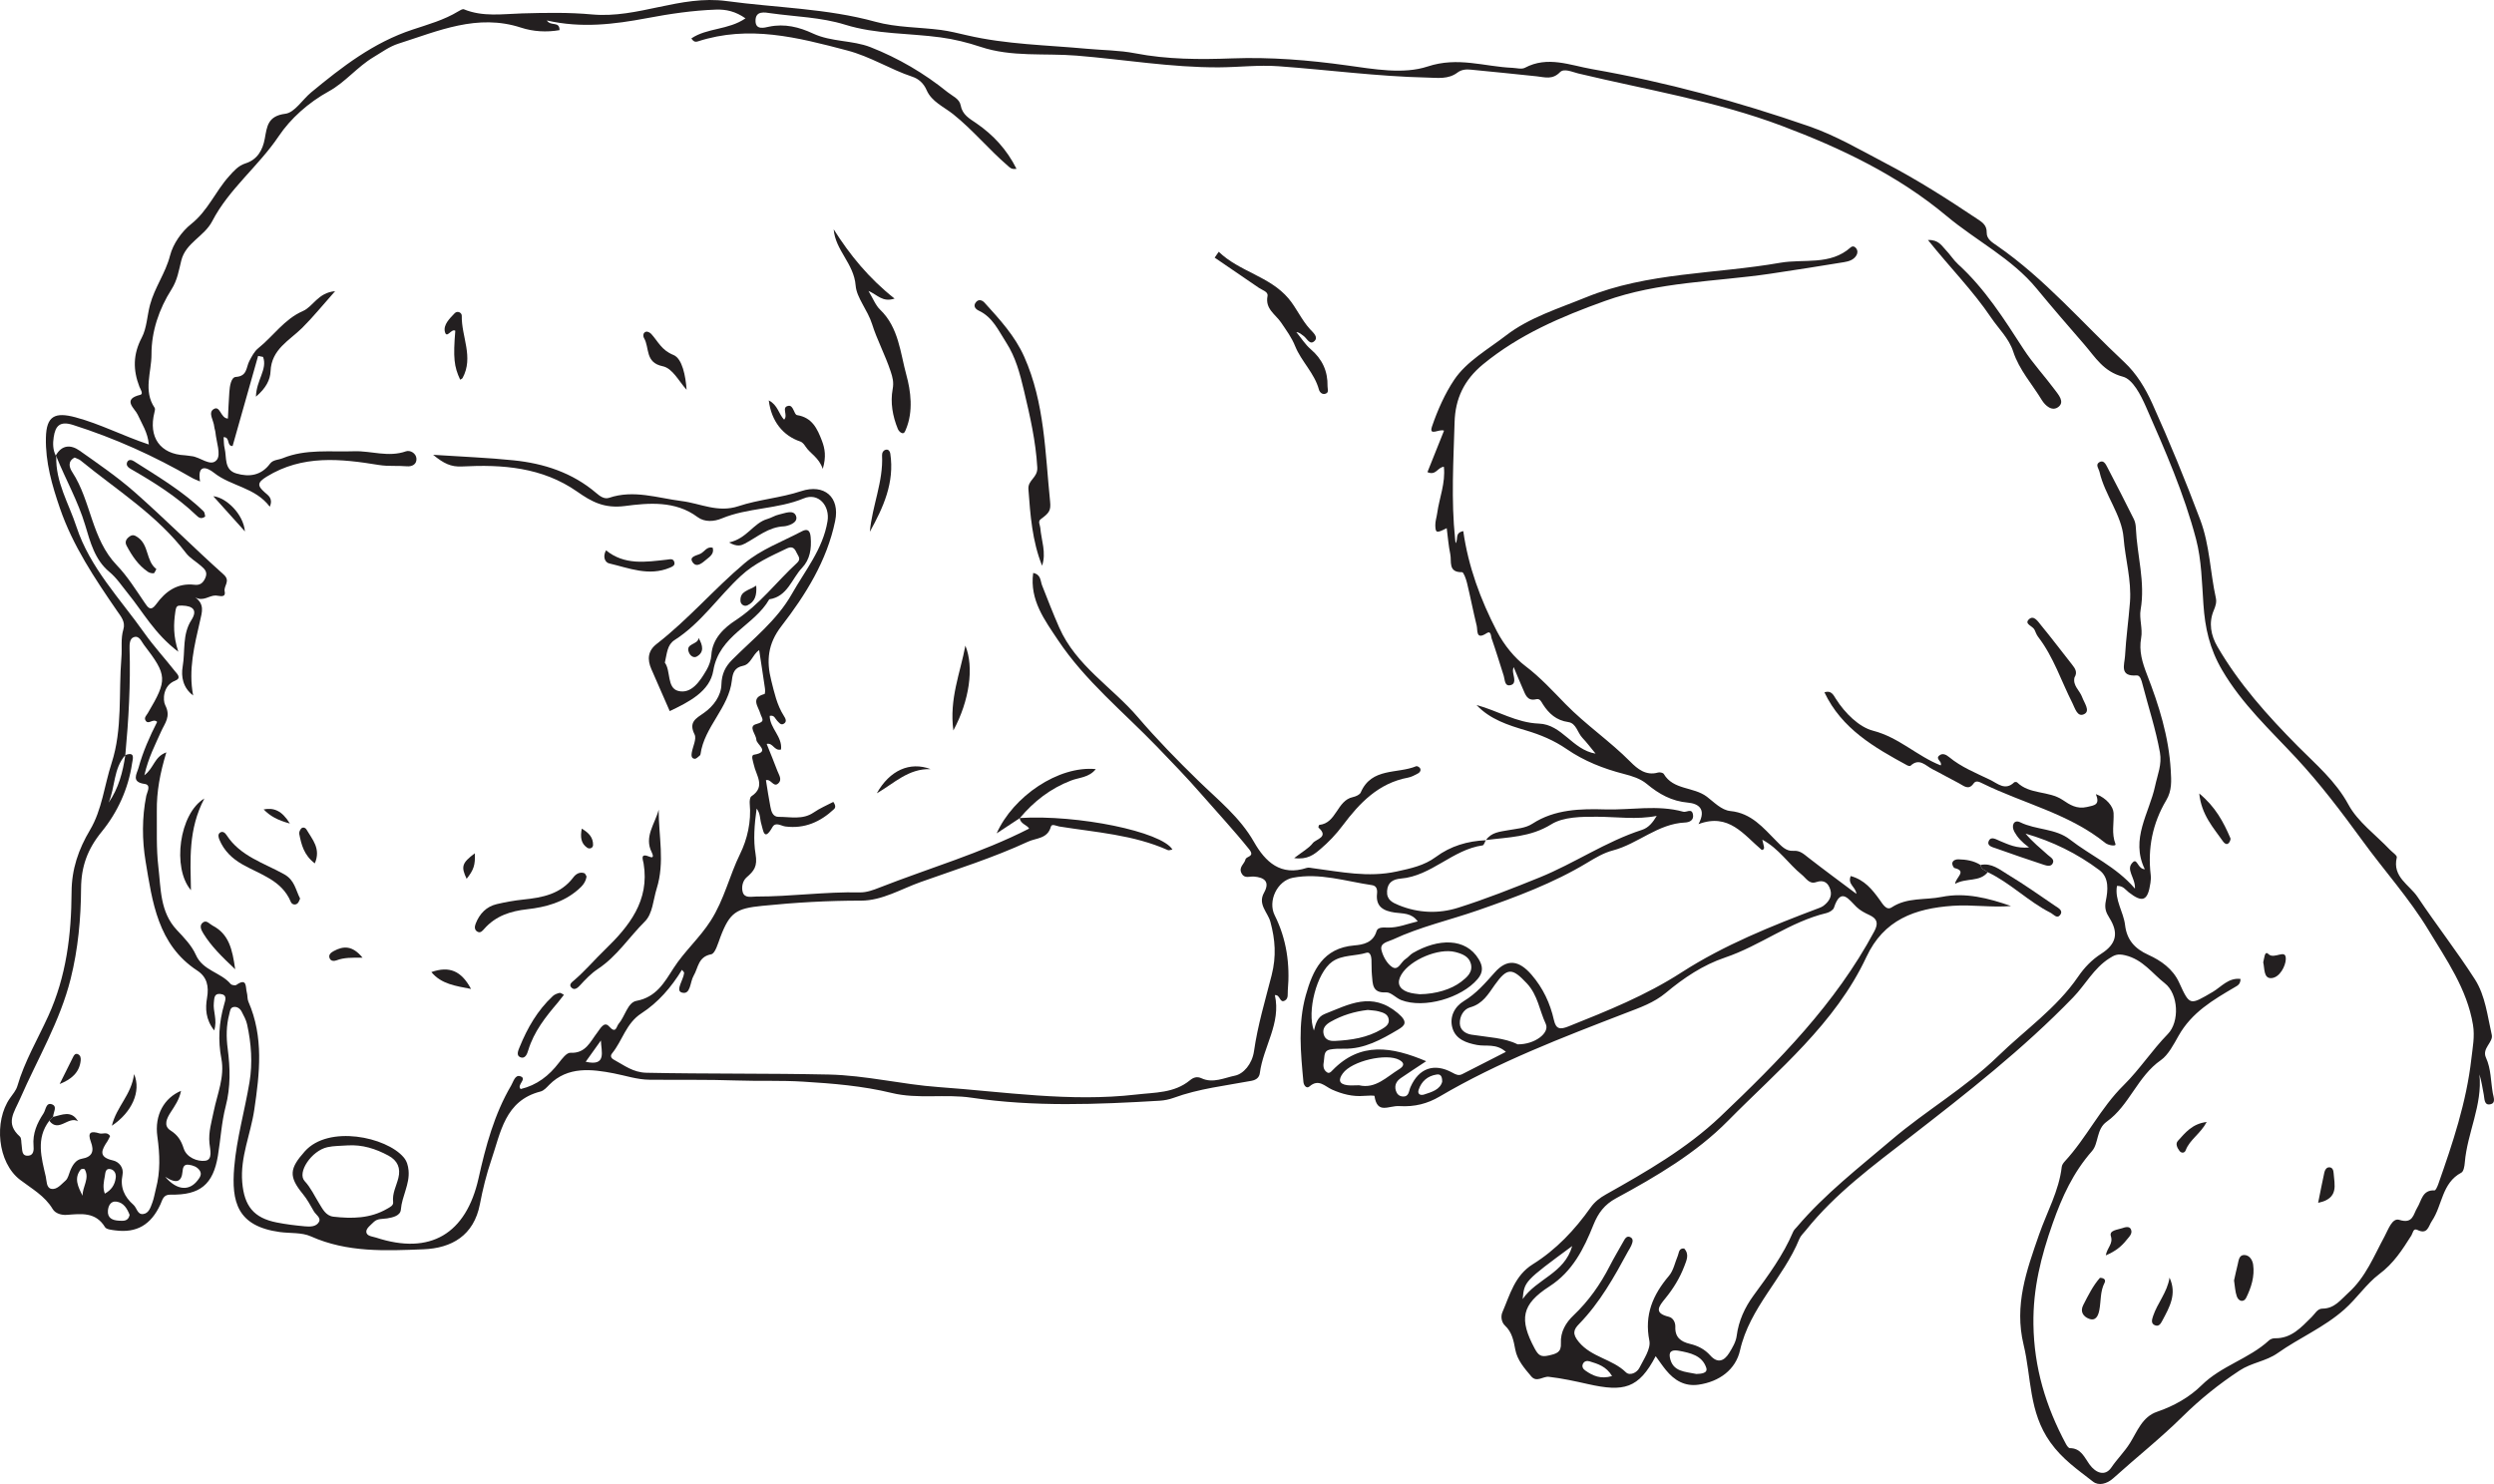 <?xml version="1.0" encoding="UTF-8"?>
<svg xmlns="http://www.w3.org/2000/svg" xmlns:xlink="http://www.w3.org/1999/xlink" width="263.784pt" height="157.005pt" viewBox="0 0 263.784 157.005" version="1.1">
<defs>
<clipPath id="clip1">
  <path d="M 0 0 L 263.785 0 L 263.785 157.004 L 0 157.004 Z M 0 0 "/>
</clipPath>
</defs>
<g id="surface1">
<g clip-path="url(#clip1)" clip-rule="nonzero">
<path style=" stroke:none;fill-rule:evenodd;fill:rgb(13.73%,12.16%,12.549%);fill-opacity:1;" d="M 8.738 126.508 C 8.699 125.57 9.52 124.684 8.957 123.707 C 8.922 123.648 8.605 123.652 8.543 123.727 C 7.793 124.652 8.254 125.566 8.738 126.508 M 63.555 110.082 C 63.039 110.809 62.52 111.531 61.949 112.332 C 64.215 112.855 63.586 111.219 63.555 110.082 M 11.086 126.285 C 11.781 125.902 12.148 125.355 12.242 124.602 C 12.297 124.16 12.094 123.793 11.707 123.695 C 11.133 123.555 11.145 124.117 11.086 124.445 C 10.98 125.023 10.844 125.621 11.086 126.285 M 170.504 145.586 C 169.898 144.559 169 144.297 168.125 144.027 C 167.855 143.945 167.562 143.996 167.422 144.293 C 167.281 144.598 167.445 144.84 167.676 145 C 168.457 145.551 169.285 145.941 170.504 145.586 M 152.535 114.453 C 152.543 113.863 152.367 113.613 151.941 113.684 C 150.984 113.836 150.34 114.402 150.043 115.309 C 149.902 115.75 150.227 115.922 150.613 115.801 C 151.441 115.535 152.305 115.281 152.535 114.453 M 13.711 128.535 C 13.449 127.863 13.078 127.23 12.309 127.129 C 11.715 127.051 11.457 127.559 11.414 128.078 C 11.348 128.875 11.902 129.105 12.555 129.145 C 13.031 129.172 13.566 129.234 13.711 128.535 M 17.469 124.5 C 18.746 125.992 20.047 126 20.906 124.875 C 21.152 124.559 21.387 124.227 21.113 123.824 C 20.844 123.438 20.414 123.289 19.965 123.227 C 19.41 123.152 19.344 123.555 19.305 123.957 C 19.211 124.969 18.73 125.32 17.469 124.5 M 166.289 131.828 C 161.23 135.559 161.23 135.559 161.047 137.438 C 162.543 135.273 165.457 134.75 166.289 131.828 M 179.422 145.363 C 179.906 145.348 180.66 145.301 180.465 144.703 C 180.035 143.402 178.77 143.133 177.57 142.91 C 177.031 142.812 176.484 142.852 176.613 143.59 C 176.891 145.164 178.258 145.113 179.422 145.363 M 143.746 114.82 C 145.484 115.227 146.648 113.941 147.984 113.117 C 148.391 112.867 148.684 112.52 148.016 112.145 C 146.656 111.387 142.969 112.25 142.023 113.566 C 141.531 114.242 141.617 114.695 142.508 114.812 C 142.887 114.859 143.277 114.82 143.746 114.82 M 144.66 106.852 C 143.258 107.012 141.945 107.414 140.73 108.105 C 140.223 108.395 139.824 108.789 140.008 109.449 C 140.176 110.043 140.691 110.156 141.199 110.129 C 142.926 110.043 144.621 109.789 146.141 108.887 C 146.516 108.66 146.945 108.395 146.887 107.879 C 146.82 107.277 146.285 107.125 145.805 107 C 145.438 106.902 145.043 106.898 144.66 106.852 M 150.156 105.188 C 151.898 105.168 153.508 104.66 154.535 103.875 C 155.16 103.395 155.801 102.859 155.57 101.961 C 155.363 101.172 154.625 100.902 153.922 100.723 C 152.16 100.273 149.168 101.539 148.227 103.094 C 147.703 103.961 147.957 104.605 148.855 104.945 C 149.359 105.133 149.93 105.148 150.156 105.188 M 160.512 110.488 C 162.324 110.516 163.945 109.281 163.488 108.316 C 162.824 106.902 162.66 105.293 161.492 104.039 C 159.965 102.406 159.43 102.32 158.102 104.195 C 157.406 105.18 156.828 106.207 155.496 106.574 C 154.812 106.766 154.375 107.508 154.402 108.285 C 154.43 108.992 155.008 109.363 155.625 109.465 C 157.355 109.742 159.129 109.789 160.512 110.488 M 36.773 121.18 C 36.055 121.238 35.32 121.215 34.625 121.371 C 32.953 121.738 31.395 124.059 32.219 124.953 C 32.883 125.672 33.254 126.508 33.746 127.301 C 34.117 127.895 34.445 128.625 35.27 128.723 C 37.234 128.945 39.172 128.922 40.957 127.879 C 41.254 127.707 41.621 127.547 41.582 127.184 C 41.469 126.25 41.93 125.469 42.137 124.617 C 42.391 123.594 42.062 122.785 41.078 122.258 C 39.727 121.531 38.324 121.086 36.773 121.18 M 5.895 48.203 L 5.953 48.293 C 5.859 50.992 7.285 53.277 8.082 55.719 C 9.504 60.066 12.711 63.348 15.285 66.996 C 16.277 68.395 17.449 69.664 18.508 71.016 C 18.738 71.305 19.238 71.734 18.512 72.023 C 17.223 72.531 17.203 74.078 17.477 74.609 C 18.098 75.812 17.434 76.508 17.055 77.359 C 16.434 78.766 15.699 80.125 15.27 82.023 C 16.32 81.223 16.285 80.086 17.594 79.598 C 16.926 81.805 16.562 83.723 16.586 85.801 C 16.605 87.754 16.52 89.777 16.75 91.715 C 17.023 94.008 16.91 96.484 18.703 98.391 C 19.457 99.191 20.277 100.035 20.711 101.016 C 21.457 102.711 23.355 102.859 24.398 104.105 C 24.5 104.227 24.875 104.289 25 104.203 C 26.168 103.383 25.953 104.465 26.105 105 C 26.195 105.316 26.145 105.684 26.273 105.977 C 27.906 109.711 27.465 113.559 26.895 117.406 C 26.516 119.973 25.395 122.406 25.621 125.086 C 25.832 127.594 26.836 128.859 29.273 129.336 C 30.25 129.531 31.246 129.652 32.238 129.742 C 32.781 129.793 33.449 129.805 33.738 129.273 C 33.98 128.832 33.402 128.516 33.191 128.145 C 32.832 127.52 32.484 126.871 32.031 126.32 C 30.504 124.457 30.625 123.625 32.234 121.816 C 34.75 118.984 40.867 120.281 42.695 122.445 C 43.039 122.848 43.16 123.316 43.211 123.82 C 43.355 125.281 42.512 126.551 42.398 127.977 C 42.348 128.613 41.574 128.801 40.953 128.902 C 40.465 128.98 39.926 128.898 39.535 129.281 C 39.23 129.586 38.758 129.934 38.746 130.273 C 38.723 130.785 39.367 130.805 39.77 130.934 C 45.523 132.828 49.301 130.527 50.613 124.668 C 51.367 121.285 52.273 117.891 54.066 114.84 C 54.305 114.43 54.477 113.68 55.027 113.863 C 55.82 114.133 54.602 114.785 55.074 115.219 C 56.785 114.809 58.066 113.812 59.109 112.445 C 59.441 112.016 59.934 111.363 60.32 111.383 C 61.961 111.469 62.426 110.203 63.184 109.227 C 63.492 108.832 63.898 108 64.426 108.598 C 65.16 109.426 65.195 108.594 65.422 108.332 C 66.109 107.535 66.383 106.062 67.309 105.891 C 69.422 105.5 70.281 103.922 71.23 102.445 C 72.383 100.645 73.992 99.25 75.168 97.41 C 76.605 95.168 77.145 92.648 78.277 90.344 C 79.035 88.809 79.477 86.91 79.297 85.035 C 79.273 84.777 79.309 84.355 79.473 84.246 C 81.023 83.223 79.961 82.035 79.727 80.902 C 79.652 80.535 79.387 79.906 79.746 79.848 C 81.535 79.547 80.016 78.773 79.996 78.262 C 79.977 77.684 79.078 76.844 80.004 76.602 C 81.035 76.332 80.559 76 80.418 75.492 C 80.211 74.758 79.34 73.832 80.859 73.426 C 80.926 73.406 80.938 73.023 80.906 72.82 C 80.715 71.484 80.504 70.152 80.293 68.773 C 79.578 69.277 79.426 70.266 78.598 70.438 C 77.691 70.621 77.5 71.184 77.41 71.977 C 77.082 74.906 74.488 76.891 74.09 79.801 C 74.082 79.852 74.047 79.91 74.008 79.941 C 73.836 80.066 73.652 80.289 73.484 80.277 C 73.109 80.258 73.121 79.91 73.164 79.641 C 73.27 78.984 73.699 78.184 73.465 77.707 C 72.812 76.395 73.598 76.023 74.461 75.418 C 75.469 74.715 76.273 73.598 76.301 72.434 C 76.332 71.289 76.723 70.52 77.438 69.805 C 79.652 67.582 82.168 65.637 83.75 62.844 C 85.156 60.355 87.035 58.102 87.523 55.152 C 87.797 53.5 86.555 52.086 85.012 52.727 C 82.207 53.891 79.117 53.695 76.332 54.852 C 75.555 55.18 74.535 55.27 73.781 54.707 C 71.422 52.938 68.551 53.215 66.094 53.535 C 63.883 53.82 62.551 53.066 61.051 52.016 C 57.355 49.43 53.145 49.125 48.859 49.352 C 47.695 49.41 46.941 49.043 45.809 48.117 C 48.93 48.324 51.625 48.422 54.305 48.699 C 57.531 49.027 60.543 50.008 63.066 52.164 C 63.453 52.496 63.918 52.84 64.422 52.668 C 67.031 51.785 69.555 52.691 72.102 53.012 C 74.094 53.262 75.926 54.277 78.109 53.551 C 80.246 52.84 82.555 52.684 84.727 51.965 C 87.18 51.156 88.855 52.59 88.332 55.113 C 87.465 59.328 85.207 62.93 82.641 66.254 C 81.195 68.125 81.051 69.926 81.57 71.98 C 81.895 73.266 82.168 74.578 82.902 75.73 C 83.066 75.992 83.289 76.355 82.879 76.582 C 82.574 76.75 82.391 76.445 82.195 76.25 C 81.984 76.039 81.906 75.625 81.41 75.738 C 81.422 77.043 82.777 77.949 82.605 79.297 C 81.887 79.488 81.758 78.539 81.09 78.707 C 81.484 79.695 81.871 80.609 82.215 81.539 C 82.375 81.98 82.781 82.488 82.285 82.906 C 81.801 83.32 81.551 82.383 81.012 82.543 C 81.168 83.508 81.305 84.441 81.484 85.359 C 81.578 85.859 81.738 86.426 82.355 86.422 C 83.605 86.414 84.895 86.762 86.07 85.953 C 86.719 85.504 87.465 85.195 88.137 84.84 C 88.402 85.215 88.379 85.445 88.211 85.605 C 86.77 86.953 85.105 87.699 83.074 87.441 C 82.617 87.383 82.031 86.926 81.703 87.5 C 80.793 89.109 80.727 87.809 80.523 87.172 C 80.363 86.664 80.445 86.082 80.027 85.547 C 79.793 87.203 79.664 88.898 79.914 90.355 C 80.137 91.672 79.75 92.141 78.973 92.816 C 78.539 93.195 78.414 93.852 78.551 94.363 C 78.742 95.066 79.465 94.852 79.988 94.852 C 83.645 94.859 87.285 94.332 90.949 94.414 C 91.645 94.43 92.375 94.16 93.039 93.898 C 98.301 91.836 103.758 90.262 108.848 87.664 C 108.637 87.266 107.926 87.18 107.855 86.559 L 107.871 86.543 C 113.992 86.168 122.844 87.98 124.004 89.875 C 123.828 89.902 123.645 89.996 123.527 89.941 C 119.871 88.309 115.914 88.062 112.039 87.441 C 111.738 87.391 111.242 87.113 111.148 87.461 C 110.801 88.754 109.598 88.645 108.73 89.047 C 105.062 90.746 101.199 91.957 97.398 93.309 C 95.316 94.047 93.309 95.285 91.074 95.285 C 87.57 95.281 84.102 95.484 80.617 95.836 C 77.883 96.109 77.191 96.516 76.199 99.125 C 75.945 99.789 75.652 100.883 75.223 100.961 C 73.824 101.227 73.863 102.391 73.359 103.238 C 72.969 103.891 73.066 105.309 72.098 105.004 C 71.414 104.789 72.293 103.664 72.359 102.93 C 72.367 102.859 72.258 102.777 72.129 102.605 C 71.004 104.453 69.602 106.07 67.844 107.207 C 66.203 108.27 65.844 110.09 64.738 111.445 C 64.535 111.695 64.605 111.938 64.926 112.113 C 66.023 112.707 66.945 113.465 68.379 113.496 C 74.801 113.629 81.223 113.547 87.645 113.684 C 91.605 113.77 95.383 114.734 99.289 115.012 C 106.246 115.512 113.168 116.609 120.172 115.801 C 122.137 115.57 124.188 115.668 125.855 114.293 C 126.207 114.004 126.59 113.852 127.078 114.078 C 128.285 114.648 129.527 114.02 130.621 113.801 C 131.496 113.625 132.434 112.598 132.633 111.207 C 133.02 108.488 133.82 105.832 134.496 103.184 C 135.012 101.148 134.875 99.418 134.367 97.531 C 134.094 96.52 133 95.68 133.695 94.445 C 134.363 93.246 133.684 92.82 132.613 92.738 C 132.141 92.703 131.609 92.992 131.305 92.375 C 130.988 91.734 131.629 91.391 131.73 90.93 C 131.812 90.562 132.777 90.668 132.113 89.844 C 130.496 87.828 128.738 85.945 127.047 84.004 C 125.555 82.289 123.969 80.656 122.395 79.02 C 118.824 75.32 114.781 72.043 111.906 67.73 C 110.516 65.637 108.883 63.492 109.277 60.617 C 110.109 60.781 110.031 61.449 110.215 61.926 C 110.801 63.418 111.379 64.91 112.027 66.383 C 113.812 70.441 117.625 72.688 120.355 75.883 C 122.344 78.207 124.531 80.445 126.746 82.602 C 128.844 84.645 131.137 86.457 132.629 89.074 C 133.828 91.18 135.453 92.727 138.215 91.82 C 138.41 91.758 138.656 91.828 138.875 91.855 C 141.812 92.238 144.707 92.863 147.723 92.203 C 149.215 91.875 150.625 91.586 151.867 90.664 C 153.43 89.504 155.219 88.98 157.148 88.895 C 157.039 89.082 156.949 89.422 156.816 89.438 C 153.629 89.883 151.402 92.684 148.148 92.953 C 147.391 93.02 146.77 93.312 146.707 94.262 C 146.645 95.207 147.27 95.488 147.957 95.773 C 150.012 96.609 152.16 96.688 154.215 96.039 C 157.137 95.117 159.996 93.984 162.84 92.832 C 166.527 91.336 169.848 89.035 173.66 87.801 C 174.359 87.578 174.809 87.023 175.227 86.32 C 173.102 86.738 171.016 86.418 168.934 86.41 C 167.293 86.402 165.371 86.406 164.074 87.211 C 161.863 88.582 159.523 88.57 157.172 88.875 C 157.742 88.043 158.668 87.992 159.531 87.832 C 160.406 87.668 161.328 87.637 162.082 87.145 C 164.453 85.602 167.199 85.559 169.781 85.633 C 172.527 85.715 175.309 85.121 178.035 85.879 C 178.387 85.977 178.945 85.449 179.066 86.199 C 179.164 86.805 178.656 87 178.227 87.02 C 175.344 87.148 173.246 89.277 170.582 89.977 C 169.629 90.227 168.777 90.734 167.906 91.258 C 164.289 93.441 160.344 94.906 156.363 96.293 C 153.352 97.344 150.219 98.043 147.316 99.402 C 146.789 99.648 145.922 99.746 146.117 100.531 C 146.281 101.195 146.703 101.953 147.246 102.312 C 147.902 102.738 148.176 101.766 148.656 101.465 C 148.938 101.293 149.145 100.996 149.426 100.832 C 152.102 99.277 155.027 99.195 156.398 101.477 C 156.852 102.23 156.891 102.867 156.281 103.586 C 154.57 105.598 150.621 106.734 148.207 105.809 C 147.645 105.59 147.117 104.961 146.605 104.992 C 145.121 105.086 145.195 104.09 145.105 103.168 C 145.051 102.621 145.086 102.062 145.055 101.508 C 145.039 101.164 144.906 100.688 144.543 100.797 C 143.336 101.172 141.949 101 140.898 101.75 C 139.258 102.914 138.211 107.043 138.969 109.027 C 139.168 108.277 139.344 107.578 140.121 107.273 C 142.676 106.27 145.086 104.871 147.844 107.188 C 148.973 108.137 148.586 108.508 147.867 108.934 C 146.105 109.98 144.301 110.996 142.137 110.953 C 141.641 110.945 141.133 110.949 140.648 111.043 C 139.984 111.172 140.105 111.793 140.023 112.262 C 139.941 112.699 139.918 113.172 140.367 113.457 C 140.59 113.598 140.773 113.406 140.926 113.242 C 143.887 110.18 147.219 110.742 150.844 112.273 C 149.867 112.922 149.004 113.48 148.156 114.062 C 147.715 114.367 147.473 114.793 147.625 115.355 C 147.723 115.699 147.938 115.957 148.305 116 C 149.039 116.086 148.988 115.453 149.18 115.02 C 150.066 113.004 151.68 112.43 153.613 113.484 C 153.988 113.688 154.273 113.84 154.668 113.637 C 156.168 112.867 157.668 112.105 159.273 111.285 C 158.246 110.371 157.191 110.734 156.242 110.559 C 155.121 110.352 153.988 109.973 153.629 108.789 C 153.27 107.609 153.84 106.504 154.828 105.91 C 156.156 105.113 157.094 104 158.094 102.883 C 159.422 101.387 160.672 101.605 161.984 103.121 C 163.211 104.547 163.957 106.145 164.359 107.938 C 164.578 108.91 165.031 108.934 165.898 108.59 C 170.012 106.945 174.074 105.32 177.863 102.871 C 182.355 99.98 187.371 97.961 192.391 96.07 C 192.543 96.012 192.703 95.949 192.836 95.852 C 193.41 95.426 193.809 94.859 193.594 94.145 C 193.387 93.445 192.945 93.027 192.082 93.328 C 191.359 93.582 191.02 92.898 190.559 92.531 C 189.156 91.402 188.172 89.789 186.395 88.84 C 186.469 89.156 186.5 89.305 186.539 89.445 C 186.605 89.676 186.633 89.879 186.34 89.926 C 184.422 88.309 182.859 85.977 179.645 87.191 C 180.543 85.535 179.562 85.012 178.543 84.918 C 176.809 84.766 175.465 84.012 174.176 82.938 C 173.504 82.379 172.641 82.109 171.762 81.883 C 169.609 81.332 167.523 80.508 165.707 79.254 C 164.348 78.32 162.941 77.738 161.383 77.273 C 159.504 76.719 157.582 76.102 156.168 74.586 C 158.402 75.195 160.414 76.473 162.762 76.555 C 165.227 76.641 166.289 79.32 168.762 79.734 C 168.223 79.082 167.828 78.547 167.371 78.07 C 166.848 77.523 166.715 76.512 165.875 76.395 C 164.609 76.215 163.824 75.5 163.188 74.512 C 163.008 74.227 162.887 73.879 162.465 73.98 C 161.531 74.203 161.34 73.484 161.074 72.887 C 160.738 72.125 160.422 71.352 160.098 70.578 C 159.98 70.859 160.023 71.07 160.062 71.285 C 160.152 71.77 160.363 72.414 159.676 72.504 C 159.129 72.574 159.172 71.891 159.043 71.488 C 158.621 70.168 158.219 68.844 157.762 67.535 C 157.688 67.324 157.711 66.684 157.25 66.984 C 156.078 67.754 156.305 66.707 156.188 66.207 C 155.82 64.703 155.527 63.184 155.164 61.68 C 155.062 61.262 154.805 60.531 154.637 60.535 C 153.133 60.57 153.551 59.398 153.395 58.645 C 153.207 57.742 153.137 56.82 153.016 55.879 C 151.941 56.426 151.836 56.406 151.809 55.602 C 151.793 55.168 151.949 54.734 152.008 54.297 C 152.227 52.684 152.902 51.121 152.715 49.383 C 152.039 49.434 151.887 50.352 150.977 49.949 C 151.551 48.512 152.137 47.051 152.73 45.566 C 152.262 45.324 151.086 46.219 151.461 45.117 C 152.043 43.402 152.844 41.613 153.805 40.184 C 155.105 38.238 157.395 36.953 159.297 35.484 C 161.746 33.594 164.867 32.633 167.734 31.461 C 174.273 28.797 181.426 29.004 188.285 27.801 C 190.785 27.363 193.566 28.117 195.742 26.172 C 195.926 26.012 196.16 26.055 196.32 26.266 C 196.5 26.516 196.492 26.793 196.332 27.043 C 196.039 27.508 195.539 27.652 195.051 27.734 C 192.441 28.16 189.824 28.578 187.207 28.965 C 181.371 29.82 175.426 29.801 169.746 31.844 C 165.117 33.508 160.711 35.383 156.863 38.539 C 154.844 40.203 153.918 42.18 153.848 44.672 C 153.73 48.785 153.473 52.902 153.902 57.016 C 153.918 57.152 153.934 57.293 153.953 57.465 C 154.273 57.078 153.82 56.379 154.766 56.191 C 155.301 59.949 156.582 63.426 158.324 66.789 C 159.094 68.273 160.215 69.617 161.324 70.457 C 162.914 71.656 164.281 73.156 165.586 74.492 C 167.742 76.695 170.281 78.414 172.434 80.586 C 173.191 81.352 174.094 82.102 175.375 81.73 C 175.551 81.68 175.898 81.754 175.973 81.883 C 176.988 83.598 179.113 83.219 180.531 84.289 C 181.258 84.84 182.074 85.715 183.016 85.805 C 185.242 86.023 186.484 87.57 187.875 88.969 C 188.387 89.48 188.883 90.078 189.68 90.016 C 190.387 89.961 190.785 90.363 191.273 90.742 C 192.945 92.043 194.652 93.297 196.348 94.57 C 196.281 93.824 195.383 93.57 195.746 92.684 C 197.203 93.082 198.031 94.117 198.809 95.199 C 199.137 95.652 199.52 96.363 200.074 96 C 201.719 94.914 203.613 95.246 205.375 94.891 C 207.879 94.387 210.316 95.027 212.703 95.855 C 210.641 96.035 208.613 95.688 206.543 95.832 C 202.508 96.113 199.246 97.309 197.406 101.242 C 194.098 108.316 188.082 113.191 182.777 118.566 C 179.418 121.98 175.172 124.477 170.922 126.777 C 169.699 127.438 169.035 128.34 168.535 129.582 C 167.52 132.117 166.328 134.52 163.879 136.098 C 160.922 138.004 160.66 139.574 162.32 142.672 C 162.719 143.41 162.992 143.594 163.809 143.406 C 164.602 143.223 165.148 143.098 165.094 142.109 C 165.027 140.922 165.613 139.93 166.43 139.16 C 168.023 137.648 169.254 135.898 170.25 133.957 C 170.703 133.066 171.223 132.215 171.707 131.34 C 171.871 131.035 172.07 130.691 172.453 130.898 C 172.82 131.098 172.66 131.48 172.531 131.789 C 172.441 131.992 172.316 132.18 172.207 132.371 C 170.727 135.105 169.215 137.816 167.02 140.07 C 166.422 140.676 166.277 141.133 167 141.992 C 168.355 143.613 170.527 143.777 171.965 145.184 C 172.375 145.586 173.133 145.238 173.391 144.723 C 173.855 143.801 174.621 142.703 174.449 141.844 C 173.902 139.094 174.824 136.984 176.527 134.973 C 177.004 134.41 177.156 133.57 177.457 132.855 C 177.594 132.531 177.547 132.043 178.129 132.086 C 178.707 132.707 178.375 133.348 178.152 133.949 C 177.676 135.203 176.977 136.344 176.129 137.375 C 175.441 138.219 174.883 138.918 176.508 139.312 C 176.949 139.418 177.211 139.898 177.195 140.367 C 177.148 141.48 177.762 141.945 178.742 142.18 C 179.562 142.371 180.305 142.746 180.883 143.395 C 181.664 144.277 182.355 144.004 182.887 143.148 C 183.234 142.59 183.602 141.969 183.684 141.336 C 183.891 139.734 184.547 138.32 185.457 137.074 C 187.031 134.926 188.605 132.797 189.652 130.328 C 189.734 130.129 189.91 129.969 190.055 129.805 C 193.016 126.312 196.633 123.523 200.086 120.578 C 203.711 117.488 207.879 115.094 211.324 111.742 C 214.176 108.965 217.508 106.676 219.793 103.336 C 220.465 102.355 221.242 101.543 222.25 100.898 C 223.855 99.871 224.105 98.699 223.102 97.105 C 222.738 96.527 222.57 96.078 222.73 95.301 C 222.945 94.227 223.109 92.855 222.047 92.059 C 219.703 90.301 217.094 89.016 214.238 88.195 C 214.961 89.055 215.801 89.746 216.613 90.465 C 216.879 90.703 217.363 90.934 217.086 91.387 C 216.895 91.703 216.473 91.594 216.16 91.488 C 214.48 90.93 212.801 90.363 211.133 89.762 C 210.762 89.629 210.078 89.504 210.367 88.934 C 210.613 88.453 211.148 88.82 211.551 88.984 C 212.426 89.344 213.289 89.777 214.609 89.66 C 213.816 89.074 213.375 88.582 213.055 88 C 212.68 87.312 213.031 86.68 213.664 86.992 C 215.355 87.824 217.402 87.629 218.926 88.816 C 221.152 90.551 223.801 91.672 225.809 94.016 C 225.863 92.812 224.758 91.984 225.602 91.211 C 226.066 90.785 226.082 91.93 226.852 91.965 C 225.289 88.762 227.332 86.02 227.941 83.148 C 228.195 81.957 228.68 80.887 228.449 79.602 C 228.008 77.145 227.223 74.781 226.602 72.375 C 226.508 72.008 226.367 71.43 225.992 71.457 C 224.137 71.602 224.703 70.32 224.758 69.41 C 224.863 67.508 225.133 65.613 225.281 63.711 C 225.457 61.363 224.781 59.152 224.605 56.887 C 224.414 54.504 222.625 52.379 222.062 49.934 C 221.977 49.57 221.598 49.168 222.035 48.902 C 222.496 48.625 222.723 49.117 222.891 49.441 C 223.84 51.258 224.777 53.086 225.691 54.922 C 225.836 55.211 225.895 55.559 225.906 55.883 C 226.031 58.762 226.922 61.574 226.406 64.523 C 226.246 65.434 226.641 66.523 226.465 67.488 C 226.211 68.887 226.594 70.105 227.078 71.359 C 228.348 74.621 229.387 77.934 229.594 81.48 C 229.66 82.613 229.734 83.637 229.117 84.668 C 227.668 87.109 227.137 89.762 227.477 92.586 C 227.508 92.859 227.484 93.145 227.445 93.418 C 227.168 95.32 226.617 95.547 225.141 94.395 C 224.805 94.133 224.562 93.703 223.906 93.727 C 223.645 95.223 224.598 96.473 224.762 97.863 C 224.945 99.406 225.75 100.355 227.23 101.023 C 228.543 101.621 229.812 102.492 230.477 103.945 C 231.613 106.434 231.598 106.367 234.031 104.945 C 234.93 104.418 235.699 103.414 236.973 103.57 C 236.973 104.141 236.648 104.281 236.367 104.445 C 234.074 105.793 231.82 107.098 230.418 109.59 C 229.922 110.465 229.332 111.617 228.551 112.16 C 226.07 113.883 225.219 116.961 222.82 118.672 C 221.703 119.469 221.984 120.965 221.266 121.781 C 219.281 124.043 218.102 126.602 217.109 129.426 C 215.875 132.926 215.016 136.324 215.07 140.105 C 215.133 144.699 216.383 148.805 218.5 152.754 C 218.598 152.941 218.781 153.211 218.926 153.211 C 220.102 153.215 220.453 154.176 220.992 154.922 C 221.664 155.855 222.652 156.23 223.316 155.254 C 223.926 154.355 224.703 153.602 225.285 152.668 C 226.051 151.449 226.57 149.895 228.156 149.359 C 229.918 148.762 231.586 147.812 232.84 146.574 C 234.945 144.488 237.863 143.77 239.988 141.812 C 240.137 141.672 240.398 141.582 240.605 141.586 C 242.359 141.621 243.395 140.426 244.492 139.348 C 244.848 139 245.105 138.449 245.637 138.449 C 246.922 138.445 247.562 137.512 248.379 136.777 C 250.215 135.129 251.082 132.887 252.215 130.797 C 252.602 130.082 253.012 128.82 253.77 129.059 C 255.227 129.52 255.242 128.461 255.664 127.777 C 256.133 127.02 256.184 125.879 257.5 125.938 C 257.621 125.945 257.801 125.523 257.891 125.277 C 259.41 120.961 260.867 116.621 261.387 112.039 C 261.523 110.836 261.77 109.668 261.559 108.41 C 260.926 104.617 258.742 101.527 256.848 98.391 C 254.828 95.047 252.16 92.098 249.855 88.922 C 247.648 85.895 245.391 82.91 242.84 80.168 C 240.086 77.211 237.145 74.504 235.031 70.902 C 233.684 68.598 233.223 66.422 233.051 63.953 C 232.887 61.641 232.855 59.266 232.273 57.047 C 231.004 52.215 228.992 47.629 226.984 43.062 C 226.422 41.781 225.578 40.125 224.527 39.852 C 222.484 39.316 221.617 37.797 220.477 36.477 C 218.773 34.512 217.07 32.547 215.414 30.535 C 212.793 27.344 209.023 25.477 205.887 22.852 C 200.734 18.543 194.734 15.676 188.453 13.312 C 181.461 10.68 174.117 9.496 166.906 7.766 C 166.281 7.613 165.426 7.199 164.992 7.641 C 164.195 8.461 163.402 8.168 162.535 8.074 C 160.223 7.824 157.906 7.602 155.594 7.371 C 155.086 7.32 154.59 7.348 154.16 7.672 C 153.188 8.41 152.074 8.234 150.961 8.207 C 145.695 8.09 140.473 7.387 135.227 7.008 C 133.117 6.855 131.023 7.113 128.922 7.125 C 123.867 7.148 118.875 6.289 113.855 5.883 C 110.477 5.609 107.016 6.062 103.699 4.953 C 102.34 4.5 100.918 4.148 99.5 3.957 C 96.133 3.496 92.672 3.637 89.391 2.613 C 86.82 1.816 84.152 1.773 81.527 1.402 C 80.902 1.312 79.883 1.086 79.91 2.234 C 79.93 3.207 80.859 2.926 81.336 2.824 C 83.004 2.477 84.52 2.863 85.992 3.547 C 87.93 4.449 90.152 4.242 92.066 4.988 C 95 6.141 97.754 7.75 100.227 9.754 C 100.734 10.16 101.48 10.449 101.605 11.137 C 101.793 12.16 102.539 12.539 103.281 13.051 C 105.051 14.273 106.488 15.812 107.512 17.859 C 106.965 17.949 106.801 17.715 106.598 17.543 C 104.582 15.812 102.891 13.738 100.805 12.074 C 99.82 11.293 98.539 10.758 98.012 9.547 C 97.684 8.785 97.137 8.328 96.496 8.117 C 94.145 7.336 92.082 5.988 89.594 5.336 C 84.336 3.949 79.211 2.629 73.812 4.379 C 73.613 4.441 73.379 4.473 73.125 4.062 C 74.801 2.934 77.031 3.188 78.848 1.941 C 77.793 1.199 76.793 0.98 75.73 1.016 C 73.27 1.102 70.832 1.465 68.418 1.922 C 64.965 2.57 61.512 3.004 57.836 2.164 C 58.273 2.824 59.176 2.195 59.18 3.188 C 57.801 3.43 56.383 3.34 55.117 2.926 C 50.484 1.41 46.352 3.281 42.129 4.621 C 41.18 4.926 40.379 5.523 39.523 6.035 C 37.789 7.07 36.512 8.711 34.789 9.656 C 32.617 10.848 30.727 12.551 29.488 14.395 C 27.34 17.594 24.211 19.992 22.449 23.398 C 21.598 25.035 19.652 25.668 19.176 27.555 C 18.914 28.594 18.773 29.621 18.129 30.633 C 16.832 32.672 16.016 35.051 16.023 37.488 C 16.031 39.363 15.129 41.332 16.355 43.145 C 16.43 43.25 16.375 43.469 16.336 43.621 C 15.668 46.258 16.945 48.051 19.562 48.168 C 19.785 48.176 20 48.238 20.219 48.254 C 21.176 48.32 22.289 49.453 22.934 48.648 C 23.387 48.086 22.883 46.754 22.789 45.77 C 22.77 45.547 22.676 45.336 22.656 45.117 C 22.605 44.488 21.973 43.66 22.602 43.281 C 23.305 42.859 23.316 44.254 24.105 44.285 C 24.156 43.328 24.188 42.395 24.258 41.461 C 24.301 40.844 24.441 39.91 24.945 39.879 C 26.176 39.801 26.02 38.852 26.375 38.191 C 26.629 37.707 26.902 37.172 27.312 36.844 C 28.91 35.562 30.07 33.766 32.035 32.91 C 33.133 32.43 33.625 30.965 35.445 30.805 C 34.125 32.289 33.105 33.555 31.961 34.691 C 30.594 36.043 28.715 36.945 28.617 39.27 C 28.578 40.184 28.137 41.062 27.07 41.969 C 27.113 40.207 28.312 39.074 27.824 37.762 C 27.652 37.727 27.477 37.691 27.301 37.656 C 26.402 40.836 25.5 44.02 24.602 47.188 C 23.945 47.203 24.367 46.238 23.652 46.25 C 23.684 46.664 23.664 47.059 23.758 47.43 C 23.996 48.398 23.668 49.703 25.004 50.094 C 26.363 50.492 27.625 50.312 28.559 49.059 C 28.875 48.629 29.449 48.664 29.902 48.477 C 32.344 47.477 34.965 47.832 37.465 47.742 C 39.258 47.684 41.078 48.41 42.945 47.746 C 43.359 47.602 44.008 47.93 44.047 48.516 C 44.086 49.125 43.582 49.383 43.023 49.332 C 42.047 49.246 41.086 49.355 40.082 49.195 C 36.039 48.535 31.992 48.094 28.203 50.43 C 27.195 51.051 27.211 51.391 27.992 52.082 C 28.355 52.406 28.914 52.723 28.535 53.609 C 26.988 51.551 24.441 51.457 22.637 50.023 C 21.855 49.402 20.848 49.086 21.16 50.938 C 20.797 50.777 20.539 50.691 20.305 50.555 C 16.312 48.242 12.133 46.359 7.723 44.957 C 6.328 44.516 5.859 45.062 5.68 46.246 C 5.578 46.906 5.586 47.578 5.895 48.203 M 5.211 118.574 C 3.777 120.457 4.383 122.488 4.84 124.48 C 4.941 124.934 4.898 125.668 5.414 125.773 C 6.027 125.902 6.488 125.281 6.934 124.902 C 7.199 124.672 7.281 124.223 7.426 123.863 C 7.664 123.273 8.02 122.699 8.645 122.594 C 9.816 122.398 9.961 121.746 9.613 120.809 C 9.227 119.781 9.617 119.629 10.523 119.91 C 10.867 120.016 11.301 119.688 11.645 120.184 C 11.566 120.34 11.496 120.543 11.379 120.715 C 10.781 121.617 10.312 122.406 11.945 122.77 C 12.598 122.914 13.113 123.543 12.957 124.301 C 12.688 125.625 13.148 126.613 14.113 127.465 C 14.469 127.777 14.531 128.508 15.125 128.445 C 15.75 128.379 15.926 127.727 16.117 127.223 C 16.293 126.758 16.359 126.258 16.488 125.777 C 16.977 123.945 16.906 122.137 16.645 120.246 C 16.32 117.949 17.383 116.148 19.148 115.41 C 18.961 116.352 18.484 117 18.047 117.684 C 17.648 118.301 17.25 119.098 18.027 119.594 C 18.793 120.082 19.152 120.641 19.426 121.496 C 19.734 122.465 20.879 122.91 21.707 122.805 C 22.535 122.699 22.215 121.609 22.152 120.941 C 22.039 119.758 22.379 118.691 22.609 117.559 C 22.98 115.742 23.781 113.922 23.418 112.023 C 23.039 110.062 23.16 108.164 23.707 106.273 C 23.852 105.77 24.062 105.227 23.27 105.156 C 22.621 105.102 22.668 105.656 22.617 106.094 C 22.516 106.992 23.008 107.891 22.656 109.016 C 21.742 107.859 21.707 106.68 21.898 105.578 C 22.113 104.34 21.895 103.363 20.859 102.684 C 16.676 99.941 16.109 95.391 15.395 91.105 C 15.031 88.902 15.004 86.496 15.473 84.188 C 15.551 83.809 16.031 83.039 15.293 82.938 C 13.836 82.742 14.48 81.859 14.652 81.23 C 15.117 79.527 15.836 77.91 16.621 76.375 C 16.164 75.941 15.68 76.785 15.375 76.188 C 15.234 75.91 15.492 75.688 15.633 75.449 C 17.727 71.902 17.703 71.457 15.219 68.215 C 14.938 67.848 14.719 67.188 14.125 67.422 C 13.711 67.582 13.691 68.176 13.703 68.617 C 13.82 72.387 13.602 76.141 13.254 79.891 C 11.98 81.324 12.195 83.285 11.484 84.922 C 12.543 83.406 12.996 81.684 13.254 79.887 C 14.34 79.48 14.035 80.312 13.969 80.762 C 13.578 83.457 12.414 85.961 10.773 87.973 C 9.242 89.844 8.59 91.688 8.574 93.996 C 8.555 97.207 8.258 100.406 7.477 103.539 C 6.359 108.039 3.969 112.02 2.137 116.219 C 1.473 117.738 0.539 118.836 2.094 120.238 C 2.289 120.41 2.234 120.867 2.293 121.191 C 2.371 121.656 2.258 122.324 2.992 122.27 C 3.57 122.23 3.586 121.645 3.547 121.223 C 3.434 119.93 3.914 118.832 4.598 117.801 C 4.852 117.426 4.852 116.602 5.496 116.836 C 6.105 117.059 5.625 117.707 5.613 118.168 C 5.48 118.305 5.348 118.438 5.211 118.574 M 175.117 143.48 C 173.312 146.926 171.746 147.281 167.973 146.438 C 166.652 146.141 165.219 145.824 163.82 145.664 C 163.195 145.594 162.531 146.305 161.949 145.609 C 161.238 144.762 160.48 143.91 160.266 142.777 C 160.09 141.844 159.93 140.949 159.18 140.246 C 158.805 139.898 158.711 139.277 158.906 138.828 C 159.707 136.977 160.199 134.953 162.121 133.754 C 164.59 132.215 166.562 130.117 168.238 127.75 C 168.668 127.145 169.207 126.73 169.855 126.367 C 174.117 123.973 178.398 121.508 181.938 118.152 C 188.121 112.273 194.137 106.195 198.234 98.543 C 198.688 97.695 198.562 97.207 197.746 96.82 C 197.242 96.586 196.758 96.344 196.348 95.945 C 195.555 95.18 194.703 93.797 193.973 96.035 C 193.891 96.285 193.484 96.523 193.188 96.598 C 189.324 97.52 186.172 100.055 182.445 101.309 C 180.129 102.09 178.07 103.469 176.199 105.035 C 174.926 106.098 173.441 106.605 171.957 107.176 C 165.234 109.77 158.508 112.34 152.262 116.012 C 150.98 116.766 149.625 117.121 148.004 117.023 C 146.863 116.953 145.672 117.934 145.375 115.949 C 145.367 115.891 144.648 115.906 144.262 115.941 C 143.066 116.043 141.945 115.75 140.871 115.27 C 140.113 114.926 139.473 114.094 138.5 114.945 C 138.188 115.223 137.891 114.824 137.859 114.461 C 137.574 111.402 137.266 108.332 138.105 105.316 C 138.848 102.652 139.93 100.301 143.242 100.023 C 144.152 99.949 145.234 99.75 145.594 98.512 C 145.73 98.055 146.355 98.129 146.789 98.137 C 147.871 98.16 148.84 97.742 149.949 97.48 C 149.277 96.551 148.344 96.668 147.52 96.547 C 146.336 96.375 145.488 95.934 145.645 94.539 C 145.691 94.102 145.594 93.719 145.121 93.648 C 142.34 93.242 139.598 92.32 136.742 92.863 C 135.082 93.18 134.07 95.336 134.82 96.832 C 136.078 99.348 136.453 102.012 136.207 104.785 C 136.176 105.16 136.293 105.629 135.906 105.852 C 135.324 106.188 135.43 105.211 134.84 105.285 C 135.512 108.266 133.613 110.734 133.25 113.523 C 133.195 113.961 132.918 114.242 132.367 114.348 C 129.609 114.867 126.801 115.172 124.137 116.148 C 123.672 116.316 123.164 116.422 122.672 116.453 C 116.031 116.848 109.383 117.121 102.766 116.137 C 99.957 115.715 97.074 116.309 94.312 115.633 C 91.23 114.883 88.082 114.629 84.965 114.438 C 82.625 114.289 80.238 114.395 77.867 114.312 C 74.816 114.207 71.762 114.262 68.711 114.234 C 67.395 114.227 66.148 113.793 64.902 113.555 C 62.648 113.125 60.059 112.766 58.086 114.777 C 57.816 115.055 57.512 115.395 57.168 115.48 C 53.391 116.445 52.961 119.816 51.961 122.738 C 51.445 124.254 51.059 125.824 50.758 127.398 C 50.121 130.727 47.762 132.055 44.793 132.172 C 40.785 132.332 36.727 132.527 32.879 130.805 C 31.91 130.371 30.699 130.496 29.602 130.348 C 25.086 129.734 24.465 127.16 24.773 123.484 C 25.027 120.469 25.887 117.504 26.387 114.504 C 26.73 112.461 26.578 110.402 26.137 108.383 C 26.031 107.906 25.785 107.457 25.555 107.02 C 25.395 106.711 25.086 106.488 24.738 106.535 C 24.328 106.586 24.332 106.996 24.246 107.309 C 23.926 108.508 23.922 109.73 24.082 110.945 C 24.348 112.992 24.402 114.996 23.871 117.043 C 23.43 118.746 23.336 120.535 23.047 122.281 C 22.543 125.316 21.164 126.453 18.039 126.391 C 17.258 126.375 17.191 126.934 16.965 127.426 C 15.969 129.59 14.441 130.473 12.188 130.172 C 11.809 130.121 11.258 130.074 11.109 129.832 C 10.117 128.195 8.594 128.418 7.066 128.531 C 6.5 128.574 5.852 128.383 5.574 127.918 C 4.73 126.504 3.367 125.773 2.117 124.816 C -0.27 122.988 -0.66 118.625 1.055 116.184 C 1.34 115.777 1.695 115.375 1.832 114.914 C 2.594 112.289 3.992 109.941 5.113 107.477 C 7.02 103.285 7.547 98.879 7.57 94.367 C 7.582 91.957 8.289 89.879 9.527 87.797 C 10.789 85.672 11.035 83.102 11.801 80.746 C 12.98 77.109 12.531 73.305 12.84 69.574 C 12.926 68.582 12.754 67.57 13.047 66.594 C 13.293 65.777 12.785 65.219 12.379 64.629 C 10.023 61.199 7.707 57.754 6.336 53.766 C 5.504 51.34 4.797 48.898 4.855 46.309 C 4.906 43.992 5.82 43.574 7.977 44.148 C 10.605 44.852 13 46.113 15.742 47.027 C 15.629 45.738 15.004 44.844 14.559 43.859 C 14.273 43.227 12.863 42.246 14.836 41.773 C 15.203 41.688 14.852 41.184 14.746 40.918 C 14.062 39.145 14.059 37.496 14.992 35.723 C 15.523 34.719 15.559 33.418 15.863 32.266 C 16.355 30.41 17.508 28.898 17.984 27.043 C 18.301 25.801 19.211 24.5 20.227 23.695 C 21.98 22.305 22.781 20.262 24.211 18.664 C 24.746 18.07 25.203 17.527 25.977 17.281 C 27.234 16.879 27.789 15.859 28.004 14.676 C 28.242 13.367 28.32 12.27 30.18 12.035 C 31.168 11.91 31.984 10.539 32.914 9.77 C 36.184 7.07 39.496 4.496 43.645 3.129 C 45.262 2.59 46.973 2.117 48.469 1.203 C 48.652 1.094 48.922 0.926 49.066 0.984 C 51.07 1.809 53.145 1.48 55.211 1.418 C 57.68 1.348 60.188 1.301 62.613 1.527 C 67.48 1.977 71.934 -0.555 76.855 0.113 C 82.105 0.828 87.43 0.879 92.605 2.305 C 94.82 2.914 97.211 2.871 99.512 3.168 C 100.445 3.293 101.363 3.523 102.277 3.734 C 106.438 4.703 110.707 4.766 114.926 5.156 C 116.633 5.316 118.367 5.309 120.055 5.637 C 123.461 6.297 126.898 6.305 130.336 6.176 C 134.395 6.027 138.426 6.355 142.426 6.914 C 145.312 7.312 148.43 7.883 150.996 7.035 C 154.215 5.973 156.996 7.051 159.965 7.176 C 160.406 7.195 160.938 7.352 161.281 7.172 C 163.699 5.887 166.035 6.902 168.406 7.316 C 176.223 8.684 183.859 10.77 191.348 13.363 C 194.168 14.34 196.758 15.867 199.41 17.254 C 202.762 19.004 205.918 21.016 209.043 23.105 C 209.602 23.48 210.152 23.777 210.129 24.617 C 210.113 25.301 210.742 25.664 211.227 26 C 216.277 29.492 220.242 34.168 224.688 38.32 C 225.984 39.535 226.906 41.062 227.645 42.699 C 229.469 46.738 231.148 50.836 232.711 54.988 C 233.727 57.688 233.758 60.527 234.367 63.277 C 234.465 63.727 234.324 64.145 234.148 64.566 C 233.574 65.91 233.855 67.25 234.527 68.406 C 236.824 72.359 239.828 75.711 243.055 78.969 C 244.922 80.852 247.035 82.625 248.387 85.125 C 249.383 86.961 251.27 88.312 252.758 89.883 C 253.023 90.16 253.555 90.508 253.504 90.715 C 253 92.781 254.84 93.605 255.707 94.902 C 257.672 97.844 259.863 100.645 261.77 103.621 C 262.875 105.355 263.09 107.488 263.547 109.48 C 263.73 110.27 262.477 110.906 262.934 111.898 C 263.48 113.09 263.434 114.391 263.656 115.645 C 263.738 116.105 264.035 116.77 263.293 116.844 C 262.746 116.902 262.781 116.23 262.703 115.812 C 262.57 115.109 262.465 114.398 262.246 113.672 C 262.574 116.93 260.957 119.844 260.695 122.996 C 260.668 123.367 260.574 123.934 260.332 124.062 C 258.258 125.156 258.332 127.523 257.219 129.172 C 256.848 129.719 256.77 130.66 255.676 130.121 C 255.238 129.906 255.199 130.461 255.047 130.707 C 254.082 132.223 253.191 133.652 251.621 134.82 C 250.312 135.805 249.289 137.355 247.953 138.539 C 245.805 140.445 243.188 141.539 240.895 143.16 C 239.668 144.027 238.16 144.152 236.867 145.004 C 234.676 146.445 232.695 148.039 230.832 149.879 C 228.512 152.172 225.941 154.207 223.512 156.398 C 222.832 157.012 221.961 157.211 221.379 156.758 C 219.773 155.504 218.137 154.395 216.852 152.586 C 214.562 149.367 214.867 145.734 214.031 142.273 C 213.016 138.078 214.34 134.43 215.672 130.602 C 216.496 128.234 217.773 125.996 218.066 123.445 C 218.09 123.242 218.242 123.031 218.387 122.871 C 220.699 120.367 222.168 117.219 224.617 114.809 C 226.312 113.133 227.613 111.109 229.285 109.398 C 230.539 108.117 230.426 105.164 228.965 104.027 C 227.645 103 226.648 101.516 224.781 101.07 C 223.965 100.875 223.645 101.039 223.082 101.402 C 221.441 102.453 220.566 104.188 219.266 105.527 C 213.973 110.996 208.004 115.664 201.996 120.32 C 198.121 123.324 194.113 126.266 191 130.16 C 190.758 130.461 190.449 130.738 190.309 131.086 C 188.621 135.223 185.062 138.324 184.035 142.875 C 183.578 144.902 181.844 146.184 179.656 146.496 C 178.195 146.707 177.09 146.043 176.199 144.949 C 175.852 144.527 175.551 144.07 175.117 143.48 "/>
</g>
<path style=" stroke:none;fill-rule:evenodd;fill:rgb(13.73%,12.16%,12.549%);fill-opacity:1;" d="M 5.613 118.168 C 6.547 117.965 7.543 117.41 8.25 118.629 C 7.234 118.027 6.203 119.883 5.215 118.574 C 5.348 118.438 5.48 118.305 5.613 118.168 "/>
<path style=" stroke:none;fill-rule:evenodd;fill:rgb(13.73%,12.16%,12.549%);fill-opacity:1;" d="M 7.895 48.406 C 7.098 48.824 7.355 49.508 7.645 49.949 C 9.652 53.02 9.66 57 12.359 59.805 C 13.473 60.961 14.379 62.418 15.312 63.785 C 15.652 64.285 15.941 64.727 16.523 63.918 C 17.5 62.566 18.762 61.656 20.566 61.867 C 21.113 61.934 21.457 61.727 21.711 61.16 C 21.992 60.527 21.66 60.223 21.285 59.891 C 20.754 59.418 20.086 59.055 19.664 58.5 C 16.605 54.48 12.344 51.844 8.516 48.711 C 8.352 48.578 8.129 48.52 7.895 48.406 M 5.895 48.203 C 6.531 47.047 7.492 47.023 8.422 47.68 C 10.414 49.086 12.438 50.477 14.262 52.082 C 17.457 54.906 20.473 57.934 23.652 60.781 C 24.426 61.473 23.637 61.969 23.762 62.566 C 23.914 63.309 23.184 63.016 22.816 63.004 C 22.113 62.984 21.5 63.684 20.648 63.195 C 21.652 63.945 21.379 64.723 21.152 65.711 C 20.566 68.273 19.906 70.863 20.43 73.582 C 19.348 72.77 19.137 71.578 19.32 70.527 C 19.605 68.887 19.262 67.125 20.246 65.598 C 20.914 64.551 20.41 64.109 19.285 64.07 C 18.75 64.055 18.637 64.07 18.543 64.73 C 18.359 66.02 18.309 67.27 18.859 68.953 C 16.344 67.055 15.121 64.73 13.508 62.754 C 12.879 61.984 12.352 61.152 11.562 60.5 C 10.027 59.227 9.547 57.352 9.008 55.551 C 8.25 53.016 6.941 50.723 5.957 48.289 C 5.957 48.293 5.895 48.203 5.895 48.203 "/>
<path style=" stroke:none;fill-rule:evenodd;fill:rgb(13.73%,12.16%,12.549%);fill-opacity:1;" d="M 221.676 84.016 C 222.82 84.426 223.516 85.352 223.547 86.008 C 223.602 87.094 223.312 88.16 223.746 89.293 C 223.855 89.578 222.992 89.441 222.668 89.18 C 218.82 86.07 213.977 85.004 209.656 82.871 C 209.363 82.727 208.996 82.535 208.75 82.879 C 208.199 83.672 207.688 83.117 207.184 82.863 C 206.246 82.387 205.336 81.855 204.398 81.383 C 203.668 81.016 203.008 80.141 202.07 81.016 C 202.016 81.066 201.84 81.035 201.75 80.988 C 198.246 79.082 194.797 77.113 192.965 73.246 C 193.691 73 193.926 73.547 194.168 73.926 C 195.145 75.477 196.652 76.934 198.109 77.309 C 200.852 78.016 202.762 79.996 205.262 80.977 C 205.465 80.555 204.68 80.32 205.094 79.949 C 205.457 79.625 205.852 79.852 206.152 80.098 C 207.449 81.172 209.004 81.785 210.496 82.508 C 211.285 82.887 212.078 83.695 213.031 82.773 C 213.086 82.719 213.289 82.719 213.344 82.773 C 214.684 84.078 216.688 83.645 218.156 84.629 C 218.918 85.141 219.645 85.625 220.734 85.379 C 221.551 85.195 222.133 85.152 221.676 84.016 "/>
<path style=" stroke:none;fill-rule:evenodd;fill:rgb(13.73%,12.16%,12.549%);fill-opacity:1;" d="M 70.32 70.109 C 70.961 70.961 70.516 72.785 71.73 73.098 C 73.129 73.461 74.047 72.055 74.727 70.887 C 75 70.418 75.203 69.848 75.238 69.312 C 75.34 67.547 76.629 66.391 77.793 65.633 C 80.348 63.961 82.117 61.562 84.293 59.559 C 84.77 59.117 84.418 58.852 84.238 58.441 C 83.988 57.867 83.672 57.809 83.203 58.035 C 81.508 58.848 79.805 59.59 78.375 60.914 C 75.977 63.125 74.152 65.926 71.352 67.715 C 70.562 68.219 70.547 69.121 70.32 70.109 M 70.836 75.234 C 70.16 73.699 69.523 72.25 68.895 70.797 C 68.449 69.777 68.504 68.859 69.457 68.125 C 72.789 65.543 75.531 62.309 78.734 59.605 C 80.469 58.133 82.75 57.301 84.805 56.215 C 85.348 55.93 85.676 56.043 85.742 56.816 C 85.848 58.051 85.668 59.199 84.832 60.078 C 83.73 61.238 83.301 63.117 81.363 63.406 C 79.781 66.199 76.066 67.195 75.445 70.949 C 75.082 73.137 72.887 74.258 70.836 75.234 "/>
<path style=" stroke:none;fill-rule:evenodd;fill:rgb(13.73%,12.16%,12.549%);fill-opacity:1;" d="M 110.219 59.852 C 109.172 57.234 108.977 54.508 108.773 51.762 C 108.699 50.762 109.773 50.555 109.711 49.457 C 109.551 46.676 108.949 44.059 108.312 41.363 C 107.871 39.512 107.43 37.801 106.41 36.219 C 105.602 34.973 105 33.559 103.531 32.871 C 103.148 32.691 102.887 32.348 103.25 31.941 C 103.523 31.629 103.895 31.762 104.129 32.02 C 105.727 33.781 107.352 35.543 108.332 37.75 C 110.496 42.617 110.539 47.883 111.066 53.051 C 111.168 54.031 110.965 54.27 110.07 54.934 C 109.754 55.172 110 55.531 110.027 55.832 C 110.137 57.164 110.684 58.477 110.219 59.852 "/>
<path style=" stroke:none;fill-rule:evenodd;fill:rgb(13.73%,12.16%,12.549%);fill-opacity:1;" d="M 88.176 24.262 C 89.898 26.984 91.891 29.434 94.617 31.59 C 93.336 32.008 92.82 31.195 91.852 30.777 C 92.344 31.586 92.602 32.301 93.098 32.773 C 95.059 34.656 95.223 37.348 95.863 39.668 C 96.328 41.359 96.617 43.512 95.82 45.418 C 95.73 45.633 95.652 45.895 95.398 45.82 C 95.223 45.773 95.035 45.562 94.961 45.379 C 94.406 44.027 94.156 42.578 94.414 41.172 C 94.551 40.441 94.41 39.922 94.199 39.289 C 93.633 37.574 92.742 35.906 92.242 34.301 C 91.77 32.793 90.602 31.516 90.5 30.215 C 90.316 27.871 88.355 26.496 88.176 24.262 "/>
<path style=" stroke:none;fill-rule:evenodd;fill:rgb(13.73%,12.16%,12.549%);fill-opacity:1;" d="M 128.902 26.637 C 131.09 28.75 134.305 29.227 136.289 31.586 C 137.129 32.582 137.656 33.844 138.562 34.832 C 138.883 35.18 139.465 35.656 139.031 36.078 C 138.535 36.562 138.234 35.793 137.867 35.535 C 137.648 35.387 137.469 35.176 137.109 35.133 C 137.613 35.742 138.043 36.441 138.633 36.949 C 139.859 38 140.445 39.273 140.41 40.871 C 140.406 41.141 140.566 41.469 140.273 41.621 C 139.887 41.824 139.574 41.504 139.5 41.219 C 139.027 39.477 137.637 38.234 136.992 36.641 C 136.609 35.684 136.047 34.945 135.504 34.133 C 134.922 33.266 133.789 32.691 134.062 31.324 C 134.156 30.859 133.512 30.703 133.156 30.457 C 131.594 29.395 130.035 28.324 128.473 27.258 C 128.617 27.055 128.758 26.844 128.902 26.637 "/>
<path style=" stroke:none;fill-rule:evenodd;fill:rgb(13.73%,12.16%,12.549%);fill-opacity:1;" d="M 69.668 85.66 C 69.656 88.441 70.336 91.207 69.457 94.008 C 69.086 95.195 69.035 96.668 68.207 97.488 C 66.547 99.141 65.25 101.172 63.273 102.488 C 62.516 102.988 61.926 103.613 61.328 104.266 C 61.105 104.504 60.789 104.793 60.473 104.516 C 60.102 104.191 60.477 103.922 60.711 103.723 C 61.887 102.719 62.887 101.531 63.996 100.461 C 66.523 98.016 68.727 95.297 68.074 91.359 C 68.004 90.941 67.656 90.195 68.723 90.648 C 69.234 90.867 69.02 90.352 68.938 90.184 C 68.09 88.523 69.289 87.156 69.668 85.66 "/>
<path style=" stroke:none;fill-rule:evenodd;fill:rgb(13.73%,12.16%,12.549%);fill-opacity:1;" d="M 203.914 25.391 C 205.047 25.348 205.367 26.004 205.805 26.457 C 206.266 26.934 206.621 27.52 207.109 27.965 C 209.945 30.551 211.961 33.746 214.023 36.934 C 215.012 38.457 216.27 39.805 217.355 41.27 C 217.73 41.773 218.367 42.496 217.75 43.02 C 217.051 43.613 216.301 42.883 215.965 42.336 C 214.934 40.637 213.562 39.129 212.934 37.199 C 212.473 35.785 211.395 34.793 210.594 33.605 C 208.664 30.742 206.234 28.297 203.914 25.391 "/>
<path style=" stroke:none;fill-rule:evenodd;fill:rgb(13.73%,12.16%,12.549%);fill-opacity:1;" d="M 136.879 90.785 C 137.777 90.09 138.441 89.738 138.855 89.195 C 139.188 88.766 140.598 88.57 139.453 87.559 C 139.422 87.527 139.496 87.277 139.535 87.273 C 141.375 87.09 141.387 84.695 143.09 84.332 C 143.398 84.266 143.82 84.082 143.922 83.84 C 145.066 81.176 147.793 81.895 149.785 81.066 C 149.879 81.027 150.117 81.152 150.188 81.266 C 150.332 81.5 150.176 81.719 149.984 81.824 C 149.648 82.008 149.289 82.203 148.914 82.273 C 145.805 82.855 143.801 84.949 142.02 87.324 C 141.316 88.266 140.516 89.109 139.625 89.859 C 138.98 90.406 138.273 90.977 136.879 90.785 "/>
<path style=" stroke:none;fill-rule:evenodd;fill:rgb(13.73%,12.16%,12.549%);fill-opacity:1;" d="M 81.312 42.363 C 82.277 42.855 82.359 43.812 82.934 44.398 C 83.391 43.926 82.602 43.086 83.379 42.938 C 83.934 42.828 83.969 43.867 84.305 43.918 C 85.91 44.176 86.445 45.359 86.934 46.633 C 87.246 47.461 87.406 48.301 87.023 49.605 C 86.594 48.375 85.711 48.012 85.219 47.27 C 85.074 47.051 84.883 46.789 84.656 46.715 C 82.812 46.102 81.582 44.559 81.312 42.363 "/>
<path style=" stroke:none;fill-rule:evenodd;fill:rgb(13.73%,12.16%,12.549%);fill-opacity:1;" d="M 62.039 92.73 C 61.945 93.375 61.551 93.773 61.133 94.133 C 59.598 95.465 57.715 95.977 55.773 96.195 C 53.996 96.391 52.426 96.898 51.215 98.273 C 51.031 98.477 50.828 98.742 50.516 98.582 C 50.152 98.391 50.191 98.02 50.316 97.707 C 50.727 96.668 51.441 95.91 52.551 95.652 C 53.465 95.438 54.398 95.27 55.332 95.172 C 57.367 94.965 59.301 94.602 60.637 92.828 C 60.906 92.469 61.309 92.215 61.797 92.379 C 61.91 92.418 61.973 92.625 62.039 92.73 "/>
<path style=" stroke:none;fill-rule:evenodd;fill:rgb(13.73%,12.16%,12.549%);fill-opacity:1;" d="M 219.414 71.672 C 219.207 72.543 219.973 73.051 220.223 73.754 C 220.438 74.348 221.082 75.184 220.484 75.527 C 219.727 75.965 219.469 74.926 219.199 74.398 C 218.008 72.051 217.203 69.504 215.566 67.379 C 215.402 67.164 215.309 66.895 215.195 66.645 C 215.02 66.234 214.062 66.031 214.59 65.527 C 215.113 65.023 215.57 65.781 215.883 66.16 C 217.008 67.52 218.062 68.934 219.16 70.316 C 219.488 70.73 219.754 71.129 219.414 71.672 "/>
<path style=" stroke:none;fill-rule:evenodd;fill:rgb(13.73%,12.16%,12.549%);fill-opacity:1;" d="M 31.742 95.07 C 31.656 95.234 31.602 95.473 31.453 95.59 C 31.191 95.793 30.867 95.68 30.758 95.414 C 29.801 93.113 27.527 92.531 25.641 91.453 C 24.543 90.828 23.695 90.008 23.207 88.836 C 23.102 88.578 23.016 88.258 23.285 88.082 C 23.57 87.898 23.816 88.125 23.969 88.359 C 25.414 90.59 27.918 91.301 30.051 92.492 C 31.168 93.117 31.25 94.113 31.742 95.07 "/>
<path style=" stroke:none;fill-rule:evenodd;fill:rgb(13.73%,12.16%,12.549%);fill-opacity:1;" d="M 107.855 86.559 C 107.102 87.055 106.348 87.555 105.414 88.168 C 107.152 84.258 111.961 80.984 115.898 81.371 C 115.184 82.273 114.121 82.254 113.285 82.578 C 111.102 83.418 109.352 84.781 107.871 86.543 Z M 107.855 86.559 "/>
<path style=" stroke:none;fill-rule:evenodd;fill:rgb(13.73%,12.16%,12.549%);fill-opacity:1;" d="M 20.195 94.18 C 18.18 91.828 18.965 86.059 21.613 84.48 C 19.891 87.762 20.141 90.98 20.195 94.18 "/>
<path style=" stroke:none;fill-rule:evenodd;fill:rgb(13.73%,12.16%,12.549%);fill-opacity:1;" d="M 48.672 40.172 C 48.02 38.785 47.922 37.828 48.156 34.992 C 47.742 34.715 47.25 35.895 47.055 35.102 C 46.871 34.355 47.562 33.691 48.09 33.141 C 48.371 32.844 48.844 33.059 48.84 33.41 C 48.793 35.605 50.125 37.781 48.93 39.984 C 48.887 40.07 48.762 40.113 48.672 40.172 "/>
<path style=" stroke:none;fill-rule:evenodd;fill:rgb(13.73%,12.16%,12.549%);fill-opacity:1;" d="M 102.105 68.305 C 103.047 70.609 102.523 74.152 100.836 77.281 C 100.383 73.934 101.578 71.164 102.105 68.305 "/>
<path style=" stroke:none;fill-rule:evenodd;fill:rgb(13.73%,12.16%,12.549%);fill-opacity:1;" d="M 72.621 41.238 C 71.785 40.324 71.145 38.965 70.086 38.746 C 68.203 38.359 68.715 36.785 68.125 35.781 C 67.996 35.562 67.992 35.184 68.336 35.094 C 68.492 35.051 68.762 35.195 68.887 35.336 C 69.602 36.125 69.965 37.051 71.227 37.555 C 72.172 37.934 72.52 39.809 72.621 41.238 "/>
<path style=" stroke:none;fill-rule:evenodd;fill:rgb(13.73%,12.16%,12.549%);fill-opacity:1;" d="M 92 56.262 C 92.246 53.512 93.434 50.965 93.293 48.176 C 93.277 47.906 93.434 47.605 93.746 47.57 C 93.977 47.547 94.129 47.746 94.164 47.988 C 94.629 51.062 93.422 53.695 92 56.262 "/>
<path style=" stroke:none;fill-rule:evenodd;fill:rgb(13.73%,12.16%,12.549%);fill-opacity:1;" d="M 21.703 54.645 C 21.262 54.988 20.977 54.727 20.758 54.512 C 18.707 52.555 16.34 51.055 13.898 49.656 C 13.613 49.492 13.281 49.27 13.453 48.887 C 13.594 48.57 13.941 48.648 14.168 48.797 C 16.723 50.43 19.348 51.973 21.539 54.105 C 21.664 54.23 21.66 54.484 21.703 54.645 "/>
<path style=" stroke:none;fill-rule:evenodd;fill:rgb(13.73%,12.16%,12.549%);fill-opacity:1;" d="M 209.477 91.512 C 210.645 91.262 211.504 92.004 212.375 92.531 C 214.082 93.559 215.715 94.715 217.363 95.836 C 217.699 96.066 218.285 96.336 217.867 96.836 C 217.551 97.219 217.195 96.73 216.867 96.562 C 214.508 95.363 212.633 93.414 210.238 92.277 C 209.945 92.062 209.531 91.961 209.477 91.512 "/>
<path style=" stroke:none;fill-rule:evenodd;fill:rgb(13.73%,12.16%,12.549%);fill-opacity:1;" d="M 236.289 135.469 C 236.406 134.934 236.535 134.344 236.68 133.758 C 236.781 133.34 236.82 132.77 237.371 132.777 C 237.93 132.785 238.242 133.316 238.309 133.797 C 238.484 135.035 238.109 136.207 237.578 137.293 C 237.32 137.816 236.781 137.699 236.586 137.164 C 236.402 136.656 236.387 136.086 236.289 135.469 "/>
<path style=" stroke:none;fill-rule:evenodd;fill:rgb(13.73%,12.16%,12.549%);fill-opacity:1;" d="M 77.109 57.391 C 79.016 56.977 79.664 55.344 81.156 54.91 C 81.574 54.793 81.957 54.531 82.379 54.441 C 83.004 54.309 83.918 53.875 84.191 54.578 C 84.492 55.371 83.195 55.672 82.922 55.684 C 81.262 55.758 80.117 56.812 78.781 57.512 C 78.41 57.703 77.984 57.891 77.109 57.391 "/>
<path style=" stroke:none;fill-rule:evenodd;fill:rgb(13.73%,12.16%,12.549%);fill-opacity:1;" d="M 24.875 102.547 C 23.434 101.188 22.336 100.102 21.516 98.773 C 21.309 98.43 21.012 97.914 21.484 97.582 C 21.855 97.324 22.145 97.746 22.48 97.922 C 24.207 98.824 24.57 100.398 24.875 102.547 "/>
<path style=" stroke:none;fill-rule:evenodd;fill:rgb(13.73%,12.16%,12.549%);fill-opacity:1;" d="M 59.645 105.25 C 59.344 105.633 59.184 105.852 59.008 106.059 C 57.707 107.582 56.473 109.141 55.875 111.105 C 55.758 111.496 55.551 112.098 54.988 111.832 C 54.582 111.641 54.82 111.113 54.961 110.773 C 55.781 108.754 56.852 106.891 58.465 105.387 C 58.652 105.211 58.93 105.105 59.184 105.047 C 59.305 105.016 59.465 105.164 59.645 105.25 "/>
<path style=" stroke:none;fill-rule:evenodd;fill:rgb(13.73%,12.16%,12.549%);fill-opacity:1;" d="M 64.098 58.223 C 66.051 59.816 68.301 59.461 70.531 59.211 C 70.871 59.172 71.223 59.051 71.328 59.496 C 71.41 59.832 71.105 59.953 70.852 60.059 C 68.637 60.996 66.531 60.102 64.422 59.605 C 64.02 59.512 63.707 58.934 64.098 58.223 "/>
<path style=" stroke:none;fill-rule:evenodd;fill:rgb(13.73%,12.16%,12.549%);fill-opacity:1;" d="M 222.105 135.191 C 222.578 135.195 222.742 135.43 222.594 135.719 C 222.117 136.637 222.227 137.652 222.039 138.617 C 221.93 139.172 221.684 139.793 220.961 139.527 C 220.359 139.305 219.973 138.777 220.34 138.07 C 220.863 137.051 221.375 136.016 222.105 135.191 "/>
<path style=" stroke:none;fill-rule:evenodd;fill:rgb(13.73%,12.16%,12.549%);fill-opacity:1;" d="M 209.477 91.512 C 209.531 91.961 209.945 92.062 210.238 92.277 C 209.367 93.348 208.008 92.844 206.785 93.508 C 206.852 92.824 208.074 92.164 206.738 91.84 C 206.613 91.809 206.461 91.477 206.488 91.316 C 206.543 91.016 206.855 90.91 207.129 90.914 C 207.953 90.934 208.758 91.059 209.477 91.512 "/>
<path style=" stroke:none;fill-rule:evenodd;fill:rgb(13.73%,12.16%,12.549%);fill-opacity:1;" d="M 232.609 83.949 C 234.32 85.359 235.176 86.973 235.902 88.672 C 235.961 88.805 235.832 89.113 235.691 89.227 C 235.492 89.391 235.27 89.227 235.137 89.039 C 234.113 87.57 232.844 86.23 232.609 83.949 "/>
<path style=" stroke:none;fill-rule:evenodd;fill:rgb(13.73%,12.16%,12.549%);fill-opacity:1;" d="M 229.465 135.172 C 230.273 136.906 229.461 138.301 228.711 139.707 C 228.555 139.996 228.375 140.355 227.98 140.23 C 227.461 140.066 227.602 139.621 227.719 139.258 C 228.18 137.859 229.238 136.711 229.465 135.172 "/>
<path style=" stroke:none;fill-rule:evenodd;fill:rgb(13.73%,12.16%,12.549%);fill-opacity:1;" d="M 49.82 104.629 C 48.191 104.309 46.68 104.121 45.625 102.844 C 47.516 102.18 48.789 102.699 49.82 104.629 "/>
<path style=" stroke:none;fill-rule:evenodd;fill:rgb(13.73%,12.16%,12.549%);fill-opacity:1;" d="M 239.375 101.816 C 239.488 101.422 239.512 100.535 239.918 100.934 C 240.559 101.57 241.824 100.27 241.762 101.512 C 241.73 102.207 241.129 103.402 240.27 103.48 C 239.398 103.566 239.535 102.461 239.375 101.816 "/>
<path style=" stroke:none;fill-rule:evenodd;fill:rgb(13.73%,12.16%,12.549%);fill-opacity:1;" d="M 92.738 83.93 C 94.09 81.504 96.23 80.535 98.434 81.375 C 96.086 81.285 94.555 82.887 92.738 83.93 "/>
<path style=" stroke:none;fill-rule:evenodd;fill:rgb(13.73%,12.16%,12.549%);fill-opacity:1;" d="M 33.297 91.344 C 32.141 90.469 31.875 89.352 31.652 88.227 C 31.617 88.051 31.73 87.785 31.863 87.652 C 32.035 87.477 32.301 87.562 32.418 87.762 C 33.027 88.809 33.969 89.777 33.297 91.344 "/>
<path style=" stroke:none;fill-rule:evenodd;fill:rgb(13.73%,12.16%,12.549%);fill-opacity:1;" d="M 245.184 127.254 C 245.422 126.074 245.617 125.059 245.84 124.047 C 245.898 123.785 246.059 123.488 246.371 123.5 C 246.703 123.508 246.801 123.812 246.82 124.098 C 246.906 125.355 247.41 126.801 245.184 127.254 "/>
<path style=" stroke:none;fill-rule:evenodd;fill:rgb(13.73%,12.16%,12.549%);fill-opacity:1;" d="M 233.398 118.703 C 232.734 119.957 231.598 120.57 231.176 121.695 C 231.062 122.004 230.727 122.031 230.523 121.766 C 230.293 121.461 230.059 121.02 230.344 120.707 C 231.121 119.855 231.852 118.891 233.398 118.703 "/>
<path style=" stroke:none;fill-rule:evenodd;fill:rgb(13.73%,12.16%,12.549%);fill-opacity:1;" d="M 222.723 132.816 C 222.875 131.973 223.523 131.598 223.262 130.785 C 223.062 130.148 223.973 130.113 224.465 129.938 C 224.773 129.828 225.211 129.707 225.375 130.043 C 225.602 130.512 225.168 130.871 224.906 131.203 C 224.387 131.859 223.75 132.387 222.723 132.816 "/>
<path style=" stroke:none;fill-rule:evenodd;fill:rgb(13.73%,12.16%,12.549%);fill-opacity:1;" d="M 25.906 56.223 C 24.75 54.938 23.594 53.648 22.559 52.5 C 23.867 52.617 25.734 54.336 25.906 56.223 "/>
<path style=" stroke:none;fill-rule:evenodd;fill:rgb(13.73%,12.16%,12.549%);fill-opacity:1;" d="M 38.344 101.32 C 37.203 101.316 36.383 101.301 35.605 101.598 C 35.352 101.695 35.012 101.703 34.875 101.406 C 34.695 101.012 35.016 100.773 35.297 100.621 C 36.309 100.074 37.266 100 38.344 101.32 "/>
<path style=" stroke:none;fill-rule:evenodd;fill:rgb(13.73%,12.16%,12.549%);fill-opacity:1;" d="M 49.355 92.973 C 48.738 91.676 48.863 91.297 50.219 90.277 C 50.281 91.496 50.113 92.027 49.355 92.973 "/>
<path style=" stroke:none;fill-rule:evenodd;fill:rgb(13.73%,12.16%,12.549%);fill-opacity:1;" d="M 75.379 57.945 C 75.559 58.559 75.113 58.871 74.754 59.16 C 74.312 59.516 73.684 60.152 73.238 59.457 C 72.855 58.855 73.742 58.773 74.117 58.566 C 74.52 58.348 74.773 57.793 75.379 57.945 "/>
<path style=" stroke:none;fill-rule:evenodd;fill:rgb(13.73%,12.16%,12.549%);fill-opacity:1;" d="M 30.66 87.129 C 29.34 86.77 28.559 86.332 27.887 85.633 C 28.953 85.434 29.805 85.738 30.66 87.129 "/>
<path style=" stroke:none;fill-rule:evenodd;fill:rgb(13.73%,12.16%,12.549%);fill-opacity:1;" d="M 61.531 87.668 C 62.301 88.117 62.738 88.621 62.727 89.398 C 62.719 89.73 62.352 89.855 62.109 89.688 C 61.441 89.234 61.367 88.566 61.531 87.668 "/>
<path style=" stroke:none;fill-rule:evenodd;fill:rgb(13.73%,12.16%,12.549%);fill-opacity:1;" d="M 11.832 119.098 C 12.328 117.055 13.898 115.848 14.18 113.637 C 14.977 115.477 13.91 117.719 11.832 119.098 "/>
<path style=" stroke:none;fill-rule:evenodd;fill:rgb(13.73%,12.16%,12.549%);fill-opacity:1;" d="M 6.309 114.688 C 6.785 113.73 7.258 112.77 7.738 111.816 C 7.836 111.617 7.977 111.41 8.242 111.531 C 8.535 111.668 8.562 111.957 8.531 112.234 C 8.387 113.5 7.516 114.207 6.309 114.688 "/>
<path style=" stroke:none;fill-rule:evenodd;fill:rgb(13.73%,12.16%,12.549%);fill-opacity:1;" d="M 16.539 60.207 C 16.414 60.414 16.344 60.645 16.254 60.652 C 16.059 60.664 15.82 60.613 15.656 60.504 C 14.625 59.812 13.961 58.805 13.391 57.734 C 13.172 57.328 13.348 57.008 13.711 56.754 C 14.043 56.527 14.262 56.633 14.574 56.848 C 15.781 57.68 15.418 59.355 16.539 60.207 "/>
<path style=" stroke:none;fill-rule:evenodd;fill:rgb(13.73%,12.16%,12.549%);fill-opacity:1;" d="M 79.984 61.957 C 80.062 62.992 79.844 63.668 79.062 64.039 C 78.711 64.207 78.348 63.941 78.32 63.609 C 78.234 62.508 79.215 62.484 79.984 61.957 "/>
<path style=" stroke:none;fill-rule:evenodd;fill:rgb(13.73%,12.16%,12.549%);fill-opacity:1;" d="M 73.883 67.488 C 74.363 68.316 74.48 69.016 73.695 69.461 C 73.375 69.641 73.031 69.398 72.887 69.078 C 72.402 68.027 73.863 68.25 73.883 67.488 "/>
</g>
</svg>
